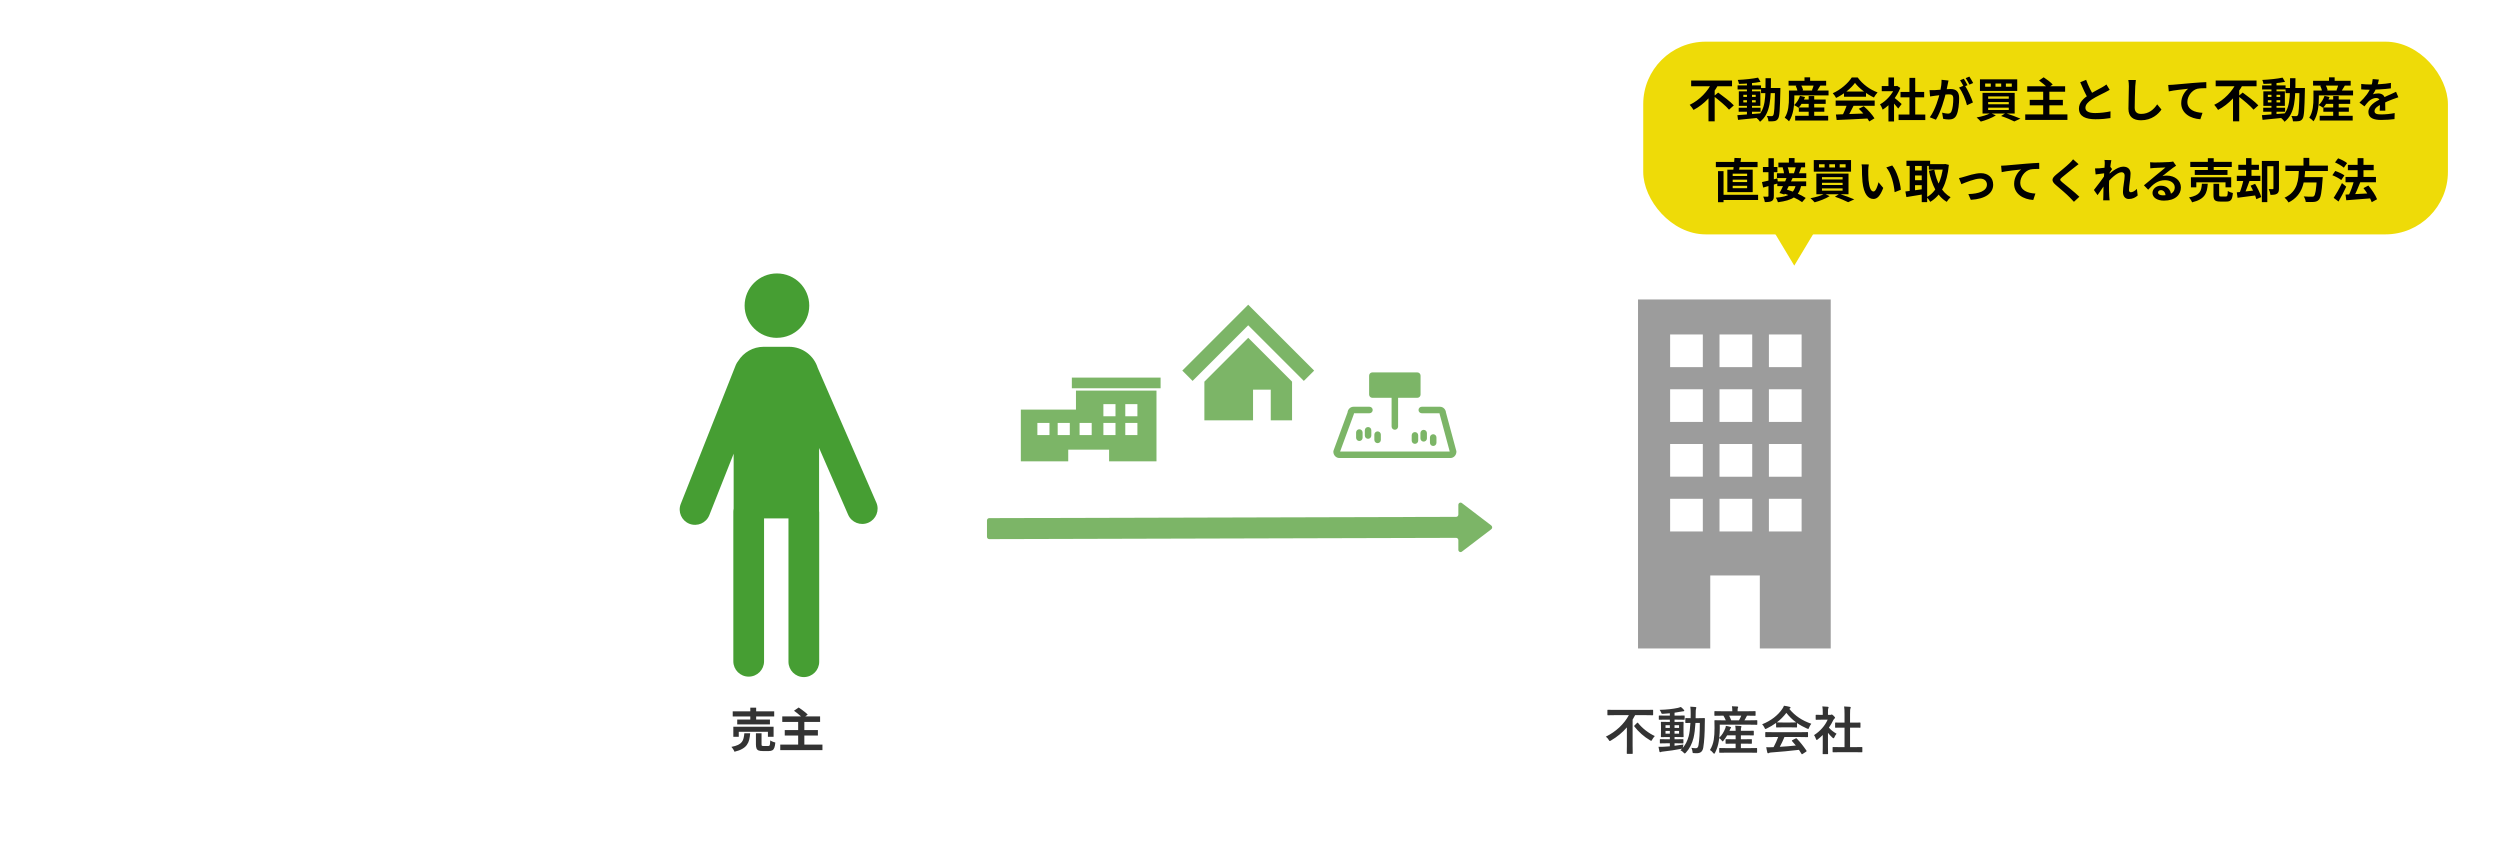 <svg fill="none" height="330" viewBox="0 0 960 330" width="960" xmlns="http://www.w3.org/2000/svg" xmlns:xlink="http://www.w3.org/1999/xlink"><clipPath id="a"><path d="m629 115h74v134h-74z"/></clipPath><clipPath id="b"><path d="m392 145h53.67v32.16h-53.67z"/></clipPath><clipPath id="c"><path d="m512 143h47.25v32.88h-47.25z"/></clipPath><clipPath id="d"><path d="m261 105h76v155h-76z"/></clipPath><path d="m625.48 274.62h-5.48c-1.8 0-2.42.04-2.54.04-.2 0-.22-.02-.22-.24v-1.62c0-.22.02-.24.22-.24.12 0 .74.04 2.54.04h12.04c1.8 0 2.4-.04 2.54-.04.2 0 .22.02.22.24v1.62c0 .22-.02.24-.22.24-.14 0-.74-.04-2.54-.04h-4.16c-.3.58-.62 1.16-.96 1.72v10.04c0 1.84.04 2.76.04 2.88 0 .2-.02.22-.22.22h-1.84c-.2 0-.22-.02-.22-.22 0-.14.04-1.04.04-2.88v-7.06c-1.7 1.96-3.76 3.66-6.12 5.04-.22.12-.34.2-.44.2-.14 0-.22-.12-.42-.46-.3-.48-.62-.86-1.1-1.22 3.84-1.9 7-4.82 8.84-8.26zm2.2 3.92.94-.94c.08-.08.14-.12.2-.12s.1.04.18.12c1.62 2.08 4.18 4.02 6.44 5.04-.38.4-.72.9-1 1.38-.18.32-.26.46-.38.46-.1 0-.22-.1-.48-.24-2.2-1.26-4.4-3.22-5.98-5.26-.14-.18-.12-.24.08-.44zm15.34 6.88v.96c1.08-.12 2.22-.28 3.4-.48-.08.32-.14.62-.18.92l-.06.36c1.04-1.2 1.76-2.64 2.28-4.48.3-1.14.54-2.9.66-5.1-1.18.02-1.62.04-1.72.04-.22 0-.24-.02-.24-.22v-1.46c0-.2.02-.22.24-.22.1 0 .56.04 1.8.04 0-.52.02-1.04.02-1.6 0-1.24-.02-1.86-.14-2.82.72.02 1.3.06 2 .14.2.02.3.1.3.22 0 .16-.06.3-.12.48-.08.2-.12.82-.12 2.04 0 .54 0 1.04-.02 1.54h1.14c1.54 0 2.06-.04 2.18-.04.2 0 .24.04.24.24-.04.68-.04 1.26-.04 1.9-.02 3.84-.2 6.8-.58 9.16-.26 1.5-1 2.2-2.54 2.2-.42 0-.76-.02-1.1-.04-.46-.04-.46-.04-.52-.7-.08-.5-.2-.94-.4-1.34.66.1 1.14.16 1.66.16.6 0 .94-.32 1.08-1.26.32-1.94.48-4.64.5-8.46h-1.68c-.14 2.34-.4 4.3-.74 5.74-.56 2.28-1.58 4.22-2.96 5.7-.2.2-.32.3-.42.3s-.2-.1-.38-.28c-.4-.46-.84-.76-1.28-.96.22-.2.44-.4.64-.62-.1.04-.22.06-.38.08-2.12.42-4.72.8-6.98 1.04-.3.04-.64.08-.74.14-.12.06-.22.12-.34.12s-.22-.12-.28-.34c-.12-.52-.24-1.16-.34-1.76.8.04 1.36.02 2.1-.02.7-.04 1.46-.08 2.26-.16v-1.16h-1.18c-1.74 0-2.32.04-2.44.04-.2 0-.22-.02-.22-.2v-1.2c0-.2.02-.22.22-.22.12 0 .7.04 2.44.04h1.18v-.86h-.8c-1.7 0-2.28.04-2.4.04-.22 0-.24-.02-.24-.22 0-.14.04-.6.04-1.66v-2.14c0-1.08-.04-1.54-.04-1.64 0-.2.02-.22.24-.22.12 0 .7.04 2.4.04h.8v-.88h-1.48c-1.8 0-2.42.04-2.54.04-.2 0-.22-.02-.22-.22v-1.18c0-.2.02-.22.22-.22.12 0 .74.04 2.54.04h1.48v-.9c-.86.08-1.72.16-2.58.2-.56.04-.58.02-.74-.44-.16-.44-.38-.76-.62-1.08 2.84-.08 5-.32 7.08-.76.44-.1.8-.22 1.1-.34.46.38.86.76 1.14 1.1.12.14.16.22.16.36 0 .12-.16.2-.42.2-.24 0-.58.08-.9.14-.8.16-1.6.3-2.42.4v1.12h1.16c1.78 0 2.4-.04 2.52-.04.18 0 .2.02.2.22v1.18c0 .2.02.22-.16.22-.12 0-.78-.04-2.56-.04h-1.16v.88h.86c1.68 0 2.26-.04 2.4-.04.2 0 .22.02.22.22 0 .1-.04.56-.04 1.64v2.14c0 1.06.04 1.54.04 1.66 0 .2-.02.22-.22.22-.14 0-.72-.04-2.4-.04h-.86v.86h.74c1.72 0 2.32-.04 2.44-.04.2 0 .22.02.22.22v1.2c0 .18-.02.2-.22.2-.12 0-.72-.04-2.44-.04zm1.74-3.68v-1.06h-1.74v1.06zm0-3.26h-1.74v1.04h1.74zm-5.2 3.26h1.66v-1.06h-1.66zm0-2.22h1.66v-1.04h-1.66zm32.2 9.5h-8.62c-1.94 0-2.6.04-2.72.04-.22 0-.24-.02-.24-.24v-1.36c0-.2.02-.22.24-.22.12 0 .78.04 2.72.04h3.34v-1.72h-1.06c-1.84 0-2.46.04-2.58.04-.2 0-.22-.02-.22-.22v-1.32c0-.2.02-.22.22-.22.12 0 .74.04 2.58.04h1.06v-1.52h-3.26c-.38.68-.84 1.34-1.36 2-.18.24-.28.34-.36.34s-.16-.1-.3-.28c-.34-.46-.7-.76-1.02-.98l-.18 1.26c-.22 1.42-.7 2.96-1.42 4.36-.16.26-.24.38-.34.38-.08 0-.18-.08-.32-.24-.4-.52-.94-1-1.3-1.2.74-1.12 1.24-2.58 1.46-3.92.22-1.32.3-2.8.3-4.54 0-1.84-.04-2.64-.04-2.76 0-.2.02-.22.22-.22.12 0 .78.04 2.66.04h1.48c-.28-.68-.6-1.28-.9-1.78h-.56c-1.92 0-2.56.04-2.68.04-.22 0-.24-.02-.24-.22v-1.32c0-.22.02-.24.24-.24.12 0 .76.04 2.68.04h3.96v-.18c0-.76-.04-1.26-.14-1.74.74 0 1.42.04 2.08.1.2.02.32.1.32.2 0 .14-.06.24-.12.38-.08.18-.1.42-.1 1.04v.2h3.98c1.92 0 2.58-.04 2.7-.04.2 0 .22.02.22.24v1.32c0 .2-.02.22-.22.22-.12 0-.8-.04-2.72-.04h-.34c-.08.1-.14.2-.2.34-.24.5-.5.98-.8 1.44h2.1c1.88 0 2.52-.04 2.64-.04.18 0 .2.02.2.22v1.32c0 .2-.02.22-.2.22-.12 0-.78-.04-2.66-.04h-11.56l.02 1.26c0 1.26-.08 2.56-.22 3.76 1.12-1.08 1.74-2.18 2.3-3.54.12-.28.2-.62.26-1.04.62.12 1.3.26 1.74.42.24.08.26.16.26.24 0 .1-.06.16-.14.24-.12.12-.26.42-.38.72l-.12.3h2.38v-.22c0-.78-.04-1.14-.16-1.76.74.02 1.4.06 2.08.12.2.02.32.1.32.2 0 .14-.06.26-.12.4-.06.16-.1.42-.1 1.04v.22h2.14c1.86 0 2.48-.04 2.6-.04.2 0 .22.02.22.22v1.36c0 .2-.02.22-.22.22-.12 0-.74-.04-2.6-.04h-2.14v1.52h1.42c1.84 0 2.46-.04 2.58-.04.2 0 .22.02.22.22v1.32c0 .2-.02.22-.22.22-.12 0-.74-.04-2.58-.04h-1.42v1.72h3.26c1.94 0 2.62-.04 2.74-.04.2 0 .22.02.22.22v1.36c0 .22-.02.24-.22.24-.12 0-.8-.04-2.74-.04zm-3.12-14.2h-4.64c.28.54.54 1.14.78 1.78h3c.34-.6.62-1.18.86-1.78zm14.18 8.2h-2.08c-1.88 0-2.52.04-2.64.04-.22 0-.24-.02-.24-.22v-1.5c0-.2.02-.22.24-.22.12 0 .76.04 2.64.04h10.66c1.88 0 2.52-.04 2.64-.04.22 0 .24.02.24.22v1.5c0 .2-.02.22-.24.22-.12 0-.76-.04-2.64-.04h-6.18c-.5 1.24-1.1 2.5-1.78 3.76 2.08-.12 4.26-.3 6.16-.5-.46-.56-.92-1.12-1.46-1.7-.14-.16-.12-.24.12-.36l1.28-.66c.22-.12.28-.1.42.04 1.36 1.42 2.5 2.86 3.72 4.64.1.16.1.24-.1.38l-1.38.9c-.12.08-.18.12-.24.12s-.1-.04-.16-.14c-.34-.56-.68-1.08-1-1.56-3.32.42-7.4.76-10.8 1.02-.32.02-.58.1-.72.18-.1.08-.2.12-.34.12s-.24-.1-.28-.28c-.18-.66-.3-1.36-.42-2.06.74.06 1.4.04 2.18 0 .2 0 .42-.02.64-.02.72-1.36 1.3-2.64 1.76-3.88zm-.8-3.9v-1.52c-1.12.82-2.34 1.54-3.62 2.16-.24.12-.38.18-.48.18-.14 0-.2-.14-.36-.5-.24-.5-.52-.94-.9-1.32 3.48-1.38 6.08-3.5 7.68-5.82.34-.5.52-.84.7-1.3.78.1 1.52.24 2.16.42.24.06.36.14.36.28 0 .12-.04.24-.2.32-.12.06-.2.12-.28.18 2.26 2.76 4.96 4.5 8.46 5.72-.38.48-.64.96-.86 1.5-.14.36-.2.5-.34.5-.1 0-.24-.06-.46-.16-1.36-.6-2.66-1.3-3.82-2.12v1.48c0 .2-.02.22-.22.22-.12 0-.66-.04-2.26-.04h-3.08c-1.6 0-2.14.04-2.26.04-.2 0-.22-.02-.22-.22zm2.48-1.68h3.08c1.34 0 1.94-.02 2.16-.04-1.44-1.04-2.7-2.26-3.78-3.66-1.06 1.4-2.28 2.62-3.66 3.66.18.02.74.04 2.2.04zm27.74 11.4h-5.62c-1.9 0-2.56.04-2.68.04-.2 0-.22-.02-.22-.22v-1.58c0-.2.02-.22.22-.22.12 0 .78.04 2.68.04h1.68v-7.48h-.9c-1.78 0-2.4.02-2.52.02-.18 0-.2 0-.2-.2v-1.58c0-.2.02-.2.2-.2.12 0 .74.02 2.52.02h.9v-3.18c0-1.42-.02-2.1-.16-3.02.76.02 1.52.06 2.22.14.18.02.32.1.32.2 0 .16-.02.26-.1.42-.12.24-.16.74-.16 2.2v3.24h1.26c1.78 0 2.4-.02 2.52-.02.2 0 .22 0 .22.2v1.58c0 .2-.02.2-.22.2-.12 0-.74-.02-2.52-.02h-1.26v7.48h1.82c1.9 0 2.54-.04 2.66-.04.22 0 .24.02.24.22v1.58c0 .2-.02.22-.24.22-.12 0-.76-.04-2.66-.04zm-12.3-1.82v-4.78c-.62.6-1.24 1.16-1.9 1.66-.2.16-.32.26-.42.26-.12 0-.2-.16-.32-.46-.2-.56-.44-1.08-.7-1.42 2.34-1.48 4.22-3.64 5.22-5.92h-2.26c-1.52 0-2 .04-2.12.04-.2 0-.22-.02-.22-.22v-1.48c0-.2.02-.22.22-.22.12 0 .6.04 2.12.04h.38v-.82c0-1.06-.02-1.7-.16-2.44.76.02 1.36.06 2.08.14.2.02.32.12.32.2 0 .18-.06.28-.12.42-.12.24-.12.58-.12 1.6v.9h.84c.18 0 .28-.02.38-.08.08-.04.16-.08.22-.08.12 0 .32.12.74.52.38.38.54.58.54.72 0 .1-.04.2-.2.32-.18.18-.3.28-.46.58-.48 1.02-1.06 2-1.7 2.92.78.9 1.72 1.62 2.94 2.34-.3.32-.58.8-.8 1.3-.14.3-.24.44-.38.44-.1 0-.22-.08-.4-.24-.64-.58-1.22-1.22-1.72-1.86v5.62c0 1.48.04 2.26.04 2.36 0 .2-.02.22-.24.22h-1.6c-.22 0-.24-.02-.24-.22 0-.12.04-.88.04-2.36z" fill="#333"/><path d="m281.364 273.14h15.93v1.98h-15.93zm1.728 3.15h12.564v1.872h-12.564zm-1.494 2.772h15.462v3.87h-2.178v-1.926h-11.196v1.926h-2.088zm6.516-7.326h2.25v5.598h-2.25zm2.16 9.828h2.16v4.248c0 .276.042.456.126.54.096.072.306.108.63.108h.342.54.558.378c.204 0 .354-.048.45-.144.108-.108.18-.312.216-.612.048-.312.084-.774.108-1.386.144.108.33.216.558.324.24.108.48.204.72.288.252.072.474.138.666.198-.072.864-.198 1.53-.378 1.998-.18.48-.438.81-.774.99-.336.192-.792.288-1.368.288-.108 0-.27 0-.486 0-.204 0-.432 0-.684 0-.24 0-.468 0-.684 0-.204 0-.36 0-.468 0-.696 0-1.236-.078-1.62-.234-.372-.156-.63-.426-.774-.81-.144-.372-.216-.882-.216-1.53zm-4.446 0h2.232c-.06.9-.18 1.722-.36 2.466s-.48 1.41-.9 1.998c-.408.588-.996 1.098-1.764 1.53-.756.444-1.752.816-2.988 1.116-.06-.192-.156-.402-.288-.63s-.282-.456-.45-.684c-.156-.216-.306-.402-.45-.558 1.08-.204 1.938-.462 2.574-.774s1.116-.684 1.44-1.116.546-.924.666-1.476c.132-.552.228-1.176.288-1.872zm14.562-6.462h14.526v2.124h-14.526zm.954 5.256h12.726v2.088h-12.726zm-1.728 5.562h16.2v2.124h-16.2zm6.876-8.982h2.376v10.116h-2.376zm-1.602-4.014 1.8-1.242c.384.24.792.522 1.224.846.444.324.864.648 1.26.972.408.324.738.63.99.918l-1.926 1.386c-.216-.276-.516-.582-.9-.918-.372-.348-.774-.69-1.206-1.026-.432-.348-.846-.66-1.242-.936z" fill="#333"/><rect fill="#eedb08" height="74" rx="24" width="309" x="631" y="16"/><path d="m649.404 30.924h15.696v2.214h-15.696zm8.694 6.03 1.674-1.404c1.926 1.404 4.698 3.474 6.012 4.914l-1.836 1.656c-1.188-1.422-3.852-3.636-5.85-5.166zm-.72-5.22 2.412.846c-2.052 3.798-5.328 7.47-9.468 9.63-.342-.576-1.026-1.476-1.476-1.962 3.852-1.818 7.038-5.31 8.532-8.514zm-1.314 4.356 2.376-2.358v12.852h-2.376zm11.592 5.274h8.406v1.53h-8.406zm-.414-8.568h9v1.566h-9zm3.582-1.278h1.944v12.906h-1.944zm-3.672 12.708c2.232-.162 5.67-.414 8.91-.702l.018 1.638c-3.06.324-6.336.648-8.676.864zm2.286-5.742v.828h4.752v-.828zm0-2.07v.81h4.752v-.81zm-1.728-1.35h8.262v5.598h-8.262zm7.38-5.256.954 1.62c-2.304.468-5.58.738-8.28.792-.072-.432-.27-1.116-.468-1.53 2.682-.126 5.814-.45 7.794-.882zm1.152 3.978h6.228v1.98h-6.228zm5.364 0h2.07s-.018.702-.018.954c-.162 7.416-.306 10.044-.9 10.854-.396.612-.81.81-1.404.918-.558.108-1.404.108-2.25.072-.054-.594-.288-1.476-.63-2.052.774.072 1.458.072 1.818.072.27 0 .45-.054.612-.306.414-.54.558-3.078.702-10.044zm-3.636-3.762h2.07c-.018 7.686-.036 13.464-4.194 16.74-.306-.522-1.008-1.26-1.494-1.62 3.798-2.898 3.6-7.938 3.618-15.12zm13.158 8.208h9.936v1.656h-9.936zm-.378 3.024h9.792v1.638h-9.792zm-1.404 3.222h12.672v1.8h-12.672zm5.184-7.578h2.124v8.694h-2.124zm-3.33-.09 1.926.45c-.558 1.584-1.53 3.132-2.484 4.122-.396-.306-1.224-.81-1.71-1.026.99-.864 1.836-2.214 2.268-3.546zm-3.06-2.034h14.022v1.854h-14.022zm-1.332-3.744h14.436v1.836h-14.436zm6.12-1.332h2.16v2.412h-2.16zm-5.976 5.076h2.07v2.934c0 2.538-.324 6.39-2.034 8.874-.324-.396-1.224-1.134-1.656-1.386 1.476-2.196 1.62-5.346 1.62-7.506zm2.61-1.8 1.944-.522c.396.684.774 1.584.9 2.196l-2.088.558c-.09-.594-.414-1.53-.756-2.232zm7.02-.702 2.466.522c-.54.918-1.08 1.818-1.476 2.412l-1.782-.522c.288-.702.63-1.692.792-2.412zm8.406 11.7c3.222-.09 8.226-.27 12.762-.468l-.072 1.98c-4.41.252-9.162.468-12.402.594zm-.09-5.364h14.976v2.016h-14.976zm3.204-3.456h8.442v1.98h-8.442zm1.206 4.77 2.466.684c-.846 1.692-1.818 3.564-2.628 4.77l-1.89-.63c.738-1.314 1.602-3.312 2.052-4.824zm4.464 1.854 1.908-.99c1.62 1.386 3.294 3.276 4.122 4.644l-1.998 1.206c-.756-1.368-2.484-3.42-4.032-4.86zm-1.458-9.954c-1.458 2.052-4.266 4.356-7.254 5.778-.252-.522-.828-1.332-1.278-1.8 3.078-1.35 5.958-3.924 7.29-6.048h2.286c1.908 2.646 4.77 4.698 7.632 5.724-.522.54-1.008 1.314-1.404 1.962-2.7-1.26-5.742-3.528-7.272-5.616zm16.74 12.168h10.26v2.124h-10.26zm.738-8.694h9.09v2.07h-9.09zm3.438-5.4h2.214v15.12h-2.214zm-10.638 3.15h5.904v1.962h-5.904zm2.574 6.156 2.142-2.556v9.99h-2.142zm0-9.468h2.142v4.23h-2.142zm1.926 7.524c.63.432 2.664 2.232 3.15 2.682l-1.314 1.746c-.702-.936-2.214-2.592-3.024-3.384zm.612-4.212h.432l.378-.072 1.206.792c-1.368 3.51-4.086 6.66-6.768 8.352-.198-.576-.702-1.638-1.026-2.052 2.448-1.332 4.824-3.978 5.778-6.624zm20.52-2.124c-.108.468-.216 1.044-.306 1.494-.18.81-.396 1.926-.594 2.844-.594 2.538-2.034 7.668-3.924 10.71l-2.358-.936c2.142-2.88 3.492-7.632 3.996-9.9.342-1.62.54-3.15.522-4.5zm6.21 1.8c1.098 1.566 2.61 4.914 3.168 6.624l-2.286 1.062c-.468-1.998-1.746-5.166-3.042-6.768zm-13.5 1.89c.648.036 1.26.018 1.926 0 1.44-.036 4.86-.432 6.192-.432 1.908 0 3.258.846 3.258 3.456 0 2.124-.27 5.04-1.026 6.588-.594 1.26-1.602 1.656-2.952 1.656-.702 0-1.548-.108-2.16-.252l-.396-2.376c.702.198 1.728.378 2.196.378.612 0 1.08-.18 1.35-.774.504-1.008.738-3.204.738-4.968 0-1.44-.612-1.656-1.746-1.656-1.062 0-4.176.396-5.166.522-.522.072-1.458.198-1.998.288zm13.176-4.374c.45.648 1.08 1.8 1.422 2.466l-1.44.612c-.378-.738-.936-1.8-1.422-2.502zm2.124-.828c.468.684 1.134 1.836 1.458 2.466l-1.44.612c-.36-.756-.954-1.8-1.44-2.484zm14.022 2.664v1.224h2.268v-1.224zm-3.996 0v1.224h2.196v-1.224zm-3.96 0v1.224h2.16v-1.224zm-1.998-1.602h14.31v4.446h-14.31zm3.15 8.712v.864h7.92v-.864zm0 2.16v.882h7.92v-.882zm0-4.32v.882h7.92v-.882zm-2.16-1.368h12.348v7.938h-12.348zm7.128 8.892 1.71-1.098c2.016.63 4.338 1.494 5.724 2.106l-2.358 1.08c-1.116-.576-3.114-1.44-5.076-2.088zm-3.996-1.134 1.98.9c-1.512.972-3.906 1.872-5.778 2.376-.36-.432-1.116-1.206-1.602-1.584 1.962-.342 4.14-.99 5.4-1.692zm14.04-10.296h14.544v2.106h-14.544zm.954 5.238h12.726v2.088h-12.726zm-1.728 5.58h16.2v2.124h-16.2zm6.894-8.982h2.376v10.116h-2.376zm-1.602-4.032 1.782-1.242c1.152.738 2.7 1.908 3.474 2.754l-1.908 1.386c-.684-.828-2.16-2.052-3.348-2.898zm27.144 3.582c-.558.324-1.134.648-1.8.972-1.116.558-3.366 1.62-5.022 2.682-1.494.972-2.502 2.016-2.502 3.258 0 1.296 1.26 1.998 3.762 1.998 1.836 0 4.266-.288 5.868-.666l-.018 2.592c-1.548.252-3.438.45-5.778.45-3.6 0-6.318-1.008-6.318-4.104 0-2.286 1.674-3.888 3.816-5.292 1.71-1.134 3.978-2.25 5.076-2.88.684-.396 1.188-.702 1.656-1.08zm-9.054-3.852c.864 2.394 1.998 4.554 2.844 6.066l-2.052 1.188c-.99-1.638-2.07-3.996-3.06-6.318zm19.098.072c-.108.756-.198 1.692-.234 2.412-.09 1.944-.216 5.958-.216 8.19 0 1.818 1.08 2.412 2.484 2.412 2.97 0 4.842-1.71 6.156-3.672l1.638 1.998c-1.17 1.728-3.726 4.122-7.83 4.122-2.952 0-4.842-1.296-4.842-4.374 0-2.412.162-7.128.162-8.676 0-.864-.072-1.728-.216-2.43zm12.416 1.908c.702-.018 1.422-.054 1.764-.09 1.512-.144 4.464-.396 7.776-.684 1.854-.162 3.816-.27 5.094-.324l.018 2.322c-.972 0-2.52.018-3.492.234-2.16.576-3.798 2.916-3.798 5.04 0 2.97 2.772 4.032 5.814 4.194l-.828 2.466c-3.78-.234-7.344-2.268-7.344-6.174 0-2.592 1.458-4.626 2.682-5.544-1.692.18-5.364.558-7.452 1.026zm18.234-1.71h15.696v2.214h-15.696zm8.694 6.03 1.674-1.404c1.926 1.404 4.698 3.474 6.012 4.914l-1.836 1.656c-1.188-1.422-3.852-3.636-5.85-5.166zm-.72-5.22 2.412.846c-2.052 3.798-5.328 7.47-9.468 9.63-.342-.576-1.026-1.476-1.476-1.962 3.852-1.818 7.038-5.31 8.532-8.514zm-1.314 4.356 2.376-2.358v12.852h-2.376zm11.592 5.274h8.406v1.53h-8.406zm-.414-8.568h9v1.566h-9zm3.582-1.278h1.944v12.906h-1.944zm-3.672 12.708c2.232-.162 5.67-.414 8.91-.702l.018 1.638c-3.06.324-6.336.648-8.676.864zm2.286-5.742v.828h4.752v-.828zm0-2.07v.81h4.752v-.81zm-1.728-1.35h8.262v5.598h-8.262zm7.38-5.256.954 1.62c-2.304.468-5.58.738-8.28.792-.072-.432-.27-1.116-.468-1.53 2.682-.126 5.814-.45 7.794-.882zm1.152 3.978h6.228v1.98h-6.228zm5.364 0h2.07s-.018.702-.018.954c-.162 7.416-.306 10.044-.9 10.854-.396.612-.81.81-1.404.918-.558.108-1.404.108-2.25.072-.054-.594-.288-1.476-.63-2.052.774.072 1.458.072 1.818.072.27 0 .45-.054.612-.306.414-.54.558-3.078.702-10.044zm-3.636-3.762h2.07c-.018 7.686-.036 13.464-4.194 16.74-.306-.522-1.008-1.26-1.494-1.62 3.798-2.898 3.6-7.938 3.618-15.12zm13.158 8.208h9.936v1.656h-9.936zm-.378 3.024h9.792v1.638h-9.792zm-1.404 3.222h12.672v1.8h-12.672zm5.184-7.578h2.124v8.694h-2.124zm-3.33-.09 1.926.45c-.558 1.584-1.53 3.132-2.484 4.122-.396-.306-1.224-.81-1.71-1.026.99-.864 1.836-2.214 2.268-3.546zm-3.06-2.034h14.022v1.854h-14.022zm-1.332-3.744h14.436v1.836h-14.436zm6.12-1.332h2.16v2.412h-2.16zm-5.976 5.076h2.07v2.934c0 2.538-.324 6.39-2.034 8.874-.324-.396-1.224-1.134-1.656-1.386 1.476-2.196 1.62-5.346 1.62-7.506zm2.61-1.8 1.944-.522c.396.684.774 1.584.9 2.196l-2.088.558c-.09-.594-.414-1.53-.756-2.232zm7.02-.702 2.466.522c-.54.918-1.08 1.818-1.476 2.412l-1.782-.522c.288-.702.63-1.692.792-2.412zm15.498-1.71c-.144.666-.378 1.728-.882 3.024-.378.882-.9 1.908-1.404 2.628.486-.216 1.44-.342 2.052-.342 1.494 0 2.628.882 2.628 2.556 0 .972.054 2.934.072 4.068h-2.16c.072-.846.108-2.376.09-3.348 0-1.152-.72-1.53-1.476-1.53-.99 0-2.124.594-2.808 1.242-.54.54-1.044 1.188-1.656 1.98l-1.926-1.44c2.304-2.124 3.69-4.068 4.446-6.048.36-.972.594-2.07.648-2.988zm-6.786 1.674c.918.126 2.25.198 3.168.198 2.376 0 5.634-.126 8.244-.594l-.018 2.088c-2.538.36-6.156.522-8.352.522-.738 0-2.052-.036-3.042-.126zm14.256 5.112c-.558.162-1.53.522-2.142.756-1.17.45-2.79 1.098-4.482 1.962-1.638.846-2.52 1.62-2.52 2.61s.864 1.26 2.61 1.26c1.53 0 3.546-.198 5.13-.522l-.072 2.322c-1.206.162-3.402.324-5.112.324-2.808 0-4.914-.702-4.914-3.024 0-2.502 2.574-3.978 4.734-5.058 1.656-.864 2.79-1.296 3.87-1.8.702-.306 1.332-.594 2.016-.936zm-260.187 37.462h14.328v1.998h-14.328zm-1.89-12.618h16.02v1.98h-16.02zm.828 3.528h2.124v11.934h-2.124zm5.634 3.276v.918h5.544v-.918zm0 2.34v.918h5.544v-.918zm0-4.662v.9h5.544v-.9zm-2.052-1.512h9.738v8.622h-9.738zm2.736-4.518 2.538.09c-.252 1.926-.63 3.924-.936 5.238l-2.142-.144c.252-1.422.486-3.582.54-5.184zm20.898.054h2.178v2.448h-2.178zm-4.032 1.728h10.26v1.818h-10.26zm-.558 4.104h11.268v1.836h-11.268zm2.196-2.232 1.854-.36c.324.828.612 1.89.666 2.574l-1.962.432c-.018-.684-.252-1.8-.558-2.646zm5.076-.342 2.088.216c-.36 1.026-.72 2.016-1.044 2.718l-1.818-.252c.288-.756.612-1.89.774-2.682zm-7.128 5.688h11.088v1.818h-11.088zm3.726-1.728 2.16.414c-.972 2.142-2.232 4.68-3.186 6.372l-1.854-.594c.9-1.602 2.106-4.194 2.88-6.192zm-1.602 6.21 1.26-1.422c2.502.738 5.814 2.124 7.524 3.312l-1.386 1.602c-1.566-1.17-4.842-2.664-7.398-3.492zm5.004-3.15 2.07.216c-.936 4.248-3.33 5.724-8.964 6.462-.162-.594-.486-1.332-.792-1.746 4.932-.396 6.93-1.584 7.686-4.932zm-13.014-1.062c1.512-.306 3.762-.864 5.904-1.404l.252 1.908c-1.962.576-4.05 1.152-5.706 1.602zm.36-5.778h5.562v1.98h-5.562zm2.124-3.402h2.07v14.454c0 1.062-.18 1.638-.774 1.98-.594.36-1.458.432-2.682.432-.072-.576-.342-1.512-.612-2.106.702.036 1.44.036 1.674.036s.324-.09.324-.342zm27.36 2.34v1.224h2.268v-1.224zm-3.996 0v1.224h2.196v-1.224zm-3.96 0v1.224h2.16v-1.224zm-1.998-1.602h14.31v4.446h-14.31zm3.15 8.712v.864h7.92v-.864zm0 2.16v.882h7.92v-.882zm0-4.32v.882h7.92v-.882zm-2.16-1.368h12.348v7.938h-12.348zm7.128 8.892 1.71-1.098c2.016.63 4.338 1.494 5.724 2.106l-2.358 1.08c-1.116-.576-3.114-1.44-5.076-2.088zm-3.996-1.134 1.98.9c-1.512.972-3.906 1.872-5.778 2.376-.36-.432-1.116-1.206-1.602-1.584 1.962-.342 4.14-.99 5.4-1.692zm17.01-11.268c-.126.63-.216 1.692-.216 2.196 0 1.17 0 2.502.108 3.816.252 2.592.792 4.374 1.926 4.374.864 0 1.566-2.124 1.908-3.546l1.818 2.178c-1.206 3.15-2.322 4.23-3.762 4.23-1.998 0-3.708-1.764-4.212-6.588-.18-1.656-.198-3.78-.198-4.878 0-.486-.018-1.26-.144-1.818zm9 .396c1.71 2.07 3.096 6.57 3.294 9.324l-2.376.936c-.27-2.916-1.242-7.272-3.204-9.504zm14.04-.522h6.138v2.106h-6.138zm-8.586-1.296h9.09v1.998h-9.09zm2.376 3.726h4.338v1.926h-4.338zm0 3.744h4.338v1.926h-4.338zm11.754-6.174h.378l.378-.054 1.404.342c-.702 7.29-3.06 11.718-7.128 14.202-.324-.558-.936-1.368-1.422-1.782 3.582-1.872 5.796-6.3 6.39-12.24zm-3.438 2.16c.882 4.68 2.808 8.658 6.264 10.53-.486.414-1.152 1.242-1.494 1.8-3.78-2.286-5.706-6.498-6.84-11.934zm-9.45-2.628h2.052v11.772h-2.052zm4.626 0h2.088v15.066h-2.088zm-6.282 10.98c1.782-.198 4.464-.558 7.002-.918l.126 1.962c-2.34.414-4.842.81-6.732 1.098zm20.574-5.148c.54-.09 1.368-.306 1.908-.486 1.242-.36 4.284-1.404 6.462-1.404 2.862 0 4.77 1.692 4.77 4.428 0 3.24-2.88 5.472-8.586 5.814l-.954-2.214c4.104-.108 7.146-1.206 7.146-3.654 0-1.332-1.008-2.286-2.592-2.286-2.088 0-5.67 1.494-7.218 2.142zm16.185-4.752c.702-.018 1.422-.054 1.764-.09 1.512-.144 4.464-.396 7.776-.684 1.854-.162 3.816-.27 5.094-.324l.018 2.322c-.972 0-2.52.018-3.492.234-2.16.576-3.798 2.916-3.798 5.04 0 2.97 2.772 4.032 5.814 4.194l-.828 2.466c-3.78-.234-7.344-2.268-7.344-6.174 0-2.592 1.458-4.626 2.682-5.544-1.692.18-5.364.558-7.452 1.026zm29.749-.594c-.576.414-1.17.882-1.584 1.224-1.17.936-3.546 2.772-4.752 3.816-.954.81-.936 1.026.036 1.872 1.35 1.134 4.77 3.816 6.606 5.598l-2.088 1.944c-.504-.576-1.044-1.134-1.584-1.674-1.08-1.134-3.726-3.402-5.382-4.788-1.782-1.53-1.638-2.502.162-3.996 1.404-1.152 3.888-3.15 5.094-4.338.522-.504 1.098-1.098 1.386-1.53zm22.698 12.024c-.846.774-1.926 1.35-3.402 1.35-1.35 0-2.25-.972-2.25-2.718 0-1.962.648-4.59.648-6.246 0-.882-.45-1.314-1.224-1.314-1.674 0-4.356 2.646-5.796 4.482l-.018-2.772c1.098-1.152 4.104-3.852 6.48-3.852 1.944 0 2.826 1.152 2.826 2.664 0 1.854-.594 4.5-.594 6.372 0 .468.252.792.702.792.666 0 1.512-.468 2.322-1.278zm-12.438-8.568c-.81.09-2.52.306-3.708.486l-.234-2.322c.504.018.918.018 1.566-.018 1.134-.054 3.438-.396 4.248-.666l.72.936c-.306.414-.864 1.296-1.17 1.764l-1.044 3.384c-.792 1.152-2.394 3.564-3.348 4.878l-1.404-1.98c1.134-1.404 3.294-4.248 4.194-5.67l.036-.468zm-.216-3.474c0-.504.018-1.044-.09-1.602l2.628.072c-.306 1.44-.9 6.156-.9 9.378 0 1.458 0 2.988.108 4.662.018.324.09.99.126 1.386h-2.466c.036-.414.054-1.044.054-1.332.018-1.746.036-2.952.09-5.202.054-1.602.45-6.642.45-7.362zm17.424-.72c.504.054 1.116.09 1.62.09.972 0 4.806-.09 5.832-.18.756-.054 1.17-.126 1.386-.198l1.152 1.62c-.414.27-.846.522-1.242.828-.972.684-2.862 2.268-4.014 3.168.612-.162 1.152-.198 1.71-.198 3.06 0 5.382 1.908 5.382 4.518 0 2.844-2.16 5.094-6.516 5.094-2.502 0-4.392-1.134-4.392-2.952 0-1.458 1.332-2.79 3.24-2.79 2.466 0 3.834 1.656 3.888 3.636l-2.106.27c-.036-1.296-.72-2.196-1.782-2.196-.666 0-1.116.414-1.116.882 0 .666.738 1.116 1.836 1.116 3.042 0 4.59-1.152 4.59-3.078 0-1.638-1.62-2.736-3.726-2.736-2.772 0-4.554 1.476-6.48 3.654l-1.638-1.692c1.278-1.008 3.456-2.844 4.5-3.726 1.008-.828 2.898-2.34 3.78-3.132-.918.036-3.402.126-4.374.198-.486.036-1.044.072-1.458.144zm15.426-.144h15.93v1.962h-15.93zm1.728 3.132h12.564v1.89h-12.564zm-1.476 2.79h15.462v3.852h-2.178v-1.926h-11.214v1.926h-2.07zm6.498-7.344h2.25v5.598h-2.25zm2.16 9.846h2.178v4.23c0 .576.108.648.738.648h1.818c.594 0 .72-.288.774-2.142.45.342 1.368.684 1.944.81-.234 2.61-.792 3.276-2.502 3.276-.45 0-1.908 0-2.322 0-2.106 0-2.628-.612-2.628-2.556zm-4.446-.018h2.25c-.27 3.636-1.062 5.94-6.03 7.128-.198-.576-.738-1.422-1.188-1.872 4.32-.846 4.752-2.448 4.968-5.256zm27.468-8.766h2.124v10.602c0 .972-.162 1.62-.774 1.998-.594.378-1.386.432-2.484.432-.072-.63-.378-1.638-.684-2.232.648.036 1.332.036 1.548.036.198 0 .27-.072.27-.288zm-4.446 0h5.472v2.016h-3.384v13.806h-2.088zm-9.036 1.476h7.92v1.944h-7.92zm-.576 4.23h9.054v1.998h-9.054zm3.546-6.786h2.088v7.866h-2.088zm-3.564 13.14c1.872-.162 4.698-.468 7.38-.774l.072 1.926c-2.502.342-5.148.684-7.146.936zm5.292-2.556 1.746-.702c.954 1.584 1.998 3.69 2.358 5.076l-1.89.81c-.342-1.368-1.296-3.528-2.214-5.184zm-2.646-2.556 2.286.594c-.666 1.89-1.458 4.05-2.124 5.418l-1.782-.576c.612-1.476 1.296-3.744 1.62-5.436zm16.02-5.148h16.326v2.07h-16.326zm6.012 4.41h6.894v2.052h-6.894zm6.102 0h2.232s-.018.648-.072.936c-.324 4.932-.702 6.966-1.422 7.758-.54.576-1.116.756-1.944.846-.684.054-1.89.036-3.096 0-.036-.63-.36-1.53-.774-2.124 1.242.108 2.52.108 3.042.108.396 0 .648-.018.882-.216.54-.468.882-2.52 1.134-6.966zm-6.912-3.186h2.43c-.27 4.824-.756 10.08-6.408 12.924-.324-.576-.972-1.368-1.548-1.818 5.238-2.43 5.346-7.002 5.526-11.106zm1.746-4.194h2.232v3.78h-2.232zm16.146 7.308h11.682v2.052h-11.682zm.9-4.626h9.918v2.052h-9.918zm3.744-2.592h2.25v8.712h-2.25zm-4.644 14.004c2.412-.09 6.21-.306 9.756-.504v1.944c-3.366.288-6.93.558-9.468.738zm6.894-2.484 1.872-.99c1.332 1.602 2.79 3.726 3.348 5.256l-2.052 1.134c-.486-1.476-1.854-3.744-3.168-5.4zm-3.636-2.862 2.394.63c-.792 2.088-1.818 4.392-2.646 5.886l-1.926-.612c.81-1.584 1.71-4.05 2.178-5.904zm-7.29-7.002 1.188-1.584c1.17.432 2.7 1.206 3.456 1.836l-1.26 1.764c-.702-.648-2.196-1.512-3.384-2.016zm-1.026 4.914 1.116-1.638c1.17.396 2.718 1.098 3.51 1.692l-1.206 1.8c-.72-.594-2.232-1.404-3.42-1.854zm.504 8.694c.9-1.35 2.196-3.6 3.186-5.67l1.638 1.368c-.882 1.908-1.944 3.96-2.952 5.706z" fill="#000"/><path d="m680 87 9 15 9-15z" fill="#eedb08"/><path d="m572.656 201.786-11.297-8.612c-.559-.43-1.354-.015-1.354.712v3.702c0 .489-.38.883-.853.883l-179.299.489c-.473 0-.853.393-.853.883v6.298c0 .489.38.882.853.882l179.299-.489c.473 0 .853.393.853.883v3.701c0 .72.795 1.135 1.354.712l11.297-8.605c.459-.348.459-1.068 0-1.416z" fill="#7cb567"/><g clip-path="url(#a)"><path d="m629 115v134h27.738v-28.02h19.038v28.02h27.224v-134zm24.885 89.084h-12.559v-12.549h12.559zm0-21.032h-12.559v-12.55h12.559zm0-21.033h-12.559v-12.549h12.559zm0-21.032h-12.559v-12.55h12.559zm18.968 63.097h-12.56v-12.549h12.56zm0-21.032h-12.56v-12.55h12.56zm0-21.033h-12.56v-12.549h12.56zm0-21.032h-12.56v-12.55h12.56zm18.967 63.097h-12.559v-12.549h12.559zm0-21.032h-12.559v-12.55h12.559zm0-21.033h-12.559v-12.549h12.559zm0-21.032h-12.559v-12.55h12.559z" fill="#9c9c9c"/></g><g fill="#7cb567"><path d="m497.76 135.44-9.66-9.66-8.79-8.78-8.78 8.78-9.66 9.67-6.87 6.86 3.95 3.96 6.87-6.87 9.66-9.66 4.83-4.83 4.83 4.83 9.66 9.66 6.87 6.87 3.96-3.96z"/><path d="m462.48 146.56v14.84h18.69v-11.76h6.8v11.76h8.18v-14.85l-16.83-16.83z"/><g clip-path="url(#b)"><path d="m413.17 157.28h-21.17v19.87h18.2v-4.49h15.69v4.49h18.2v-27.16h-30.92zm-10.17 9.78h-4.65v-4.65h4.65zm7.8 0h-4.65v-4.65h4.65zm21.31-11.86h4.65v4.65h-4.65zm0 7.21h4.65v4.65h-4.65zm-8.41-7.21h4.65v4.65h-4.65zm0 7.21h4.65v4.65h-4.65zm-9.14 0h4.65v4.65h-4.65z"/><path d="m445.67 145h-34.08v4.1h34.08z"/></g><g clip-path="url(#c)"><path d="m559.21 173.11-3.95-14.66c-.09-1.26-1.09-2.26-2.31-2.26h-6.99c-.69 0-1.25.56-1.25 1.25s.56 1.25 1.25 1.25h6.81c0 .09.02.19.04.28l3.88 14.42h-42.09l5.26-14.32c.04-.11.07-.26.08-.38h5.93c.69 0 1.25-.56 1.25-1.25s-.56-1.25-1.25-1.25h-6.12c-1.2 0-2.18.96-2.3 2.2l-5.37 14.61c-.05.14-.08.28-.08.43 0 1.35 1.04 2.45 2.32 2.45h42.62c1.28 0 2.32-1.1 2.32-2.45 0-.11-.01-.22-.04-.33z"/><path d="m543.34 165.92c-.69 0-1.25.56-1.25 1.25v2.02c0 .69.56 1.25 1.25 1.25s1.25-.56 1.25-1.25v-2.02c0-.69-.56-1.25-1.25-1.25z"/><path d="m547.94 168.33v-2.02c0-.69-.56-1.25-1.25-1.25s-1.25.56-1.25 1.25v2.02c0 .69.56 1.25 1.25 1.25s1.25-.56 1.25-1.25z"/><path d="m551.6 170.01v-2.02c0-.69-.56-1.25-1.25-1.25s-1.25.56-1.25 1.25v2.02c0 .69.56 1.25 1.25 1.25s1.25-.56 1.25-1.25z"/><path d="m520.74 166.08v2.02c0 .69.56 1.25 1.25 1.25s1.25-.56 1.25-1.25v-2.02c0-.69-.56-1.25-1.25-1.25s-1.25.56-1.25 1.25z"/><path d="m524.09 165.23v2.02c0 .69.56 1.25 1.25 1.25s1.25-.56 1.25-1.25v-2.02c0-.69-.56-1.25-1.25-1.25s-1.25.56-1.25 1.25z"/><path d="m527.75 166.9v2.02c0 .69.56 1.25 1.25 1.25s1.25-.56 1.25-1.25v-2.02c0-.69-.56-1.25-1.25-1.25s-1.25.56-1.25 1.25z"/><path d="m526.99 152.76h7.38v11.02c0 .69.56 1.25 1.25 1.25s1.25-.56 1.25-1.25v-11.02h7.38c.69 0 1.25-.56 1.25-1.25v-7.26c0-.69-.56-1.25-1.25-1.25h-17.26c-.69 0-1.25.56-1.25 1.25v7.26c0 .69.56 1.25 1.25 1.25z"/></g></g><g clip-path="url(#d)" fill="#469e33"><path d="m298.343 129.723c6.855 0 12.411-5.537 12.411-12.369s-5.556-12.354-12.411-12.354-12.411 5.537-12.411 12.369 5.556 12.37 12.411 12.37z"/><path d="m336.499 192.959-22.49-51.677c-1.44-4.696-5.838-8.112-11.018-8.112h-9.735c-4.131 0-7.731 2.169-9.766 5.413-.36.452-.688.952-.923 1.513l-21.16 53.409c-1.189 3.026.297 6.426 3.318 7.627 3.036 1.186 6.464-.296 7.653-3.307l9.344-23.6v21.105c-.079.389-.125.795-.125 1.216v57.402c0 3.244 2.645 5.88 5.9 5.88s5.9-2.636 5.9-5.88v-54.891h9.375v55.062c0 3.245 2.645 5.881 5.9 5.881 3.256 0 5.901-2.636 5.901-5.881v-57.401c0-.141-.032-.281-.047-.421v-24.287l11.159 25.644c1.299 2.979 4.773 4.352 7.762 3.057 2.99-1.295 4.367-4.758 3.068-7.737z"/></g></svg>